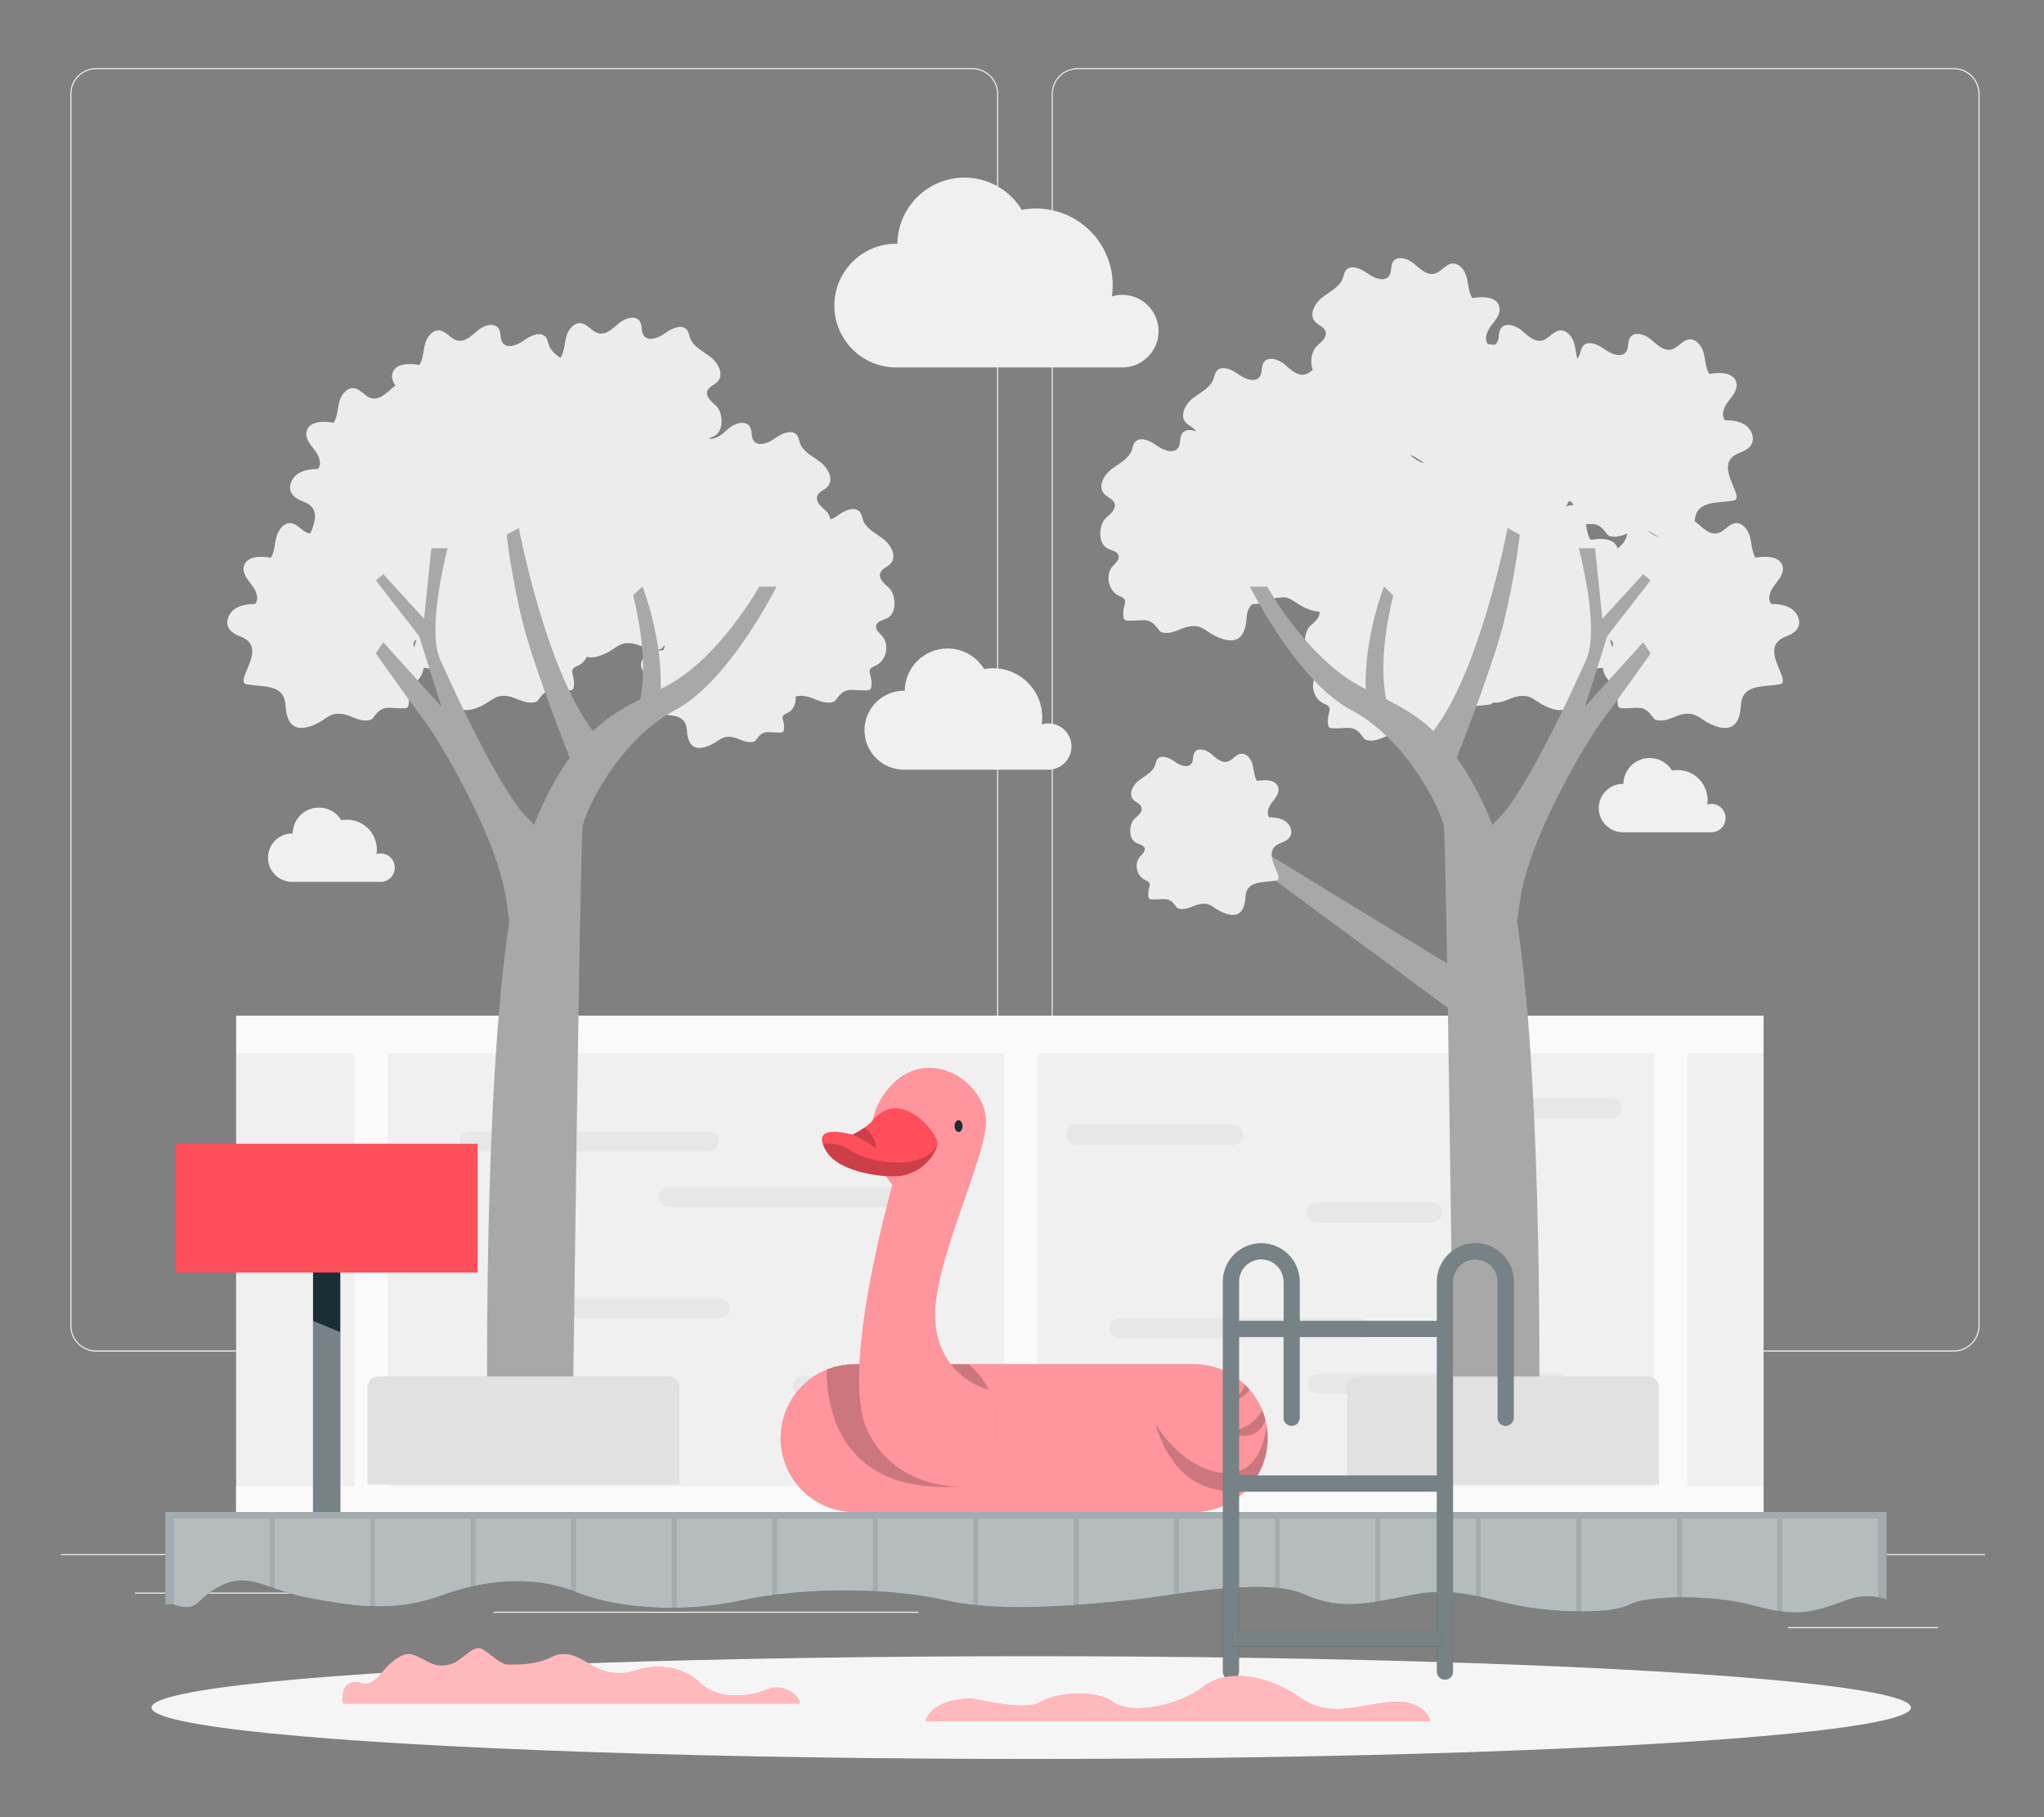 <?xml version="1.0" encoding="UTF-8"?>
<svg id="Layer_2" data-name="Layer 2" xmlns="http://www.w3.org/2000/svg" viewBox="0 0 540 480">
  <rect x="0" y="0" width="540" height="480" fill="#808080" stroke="none"/>
  <defs>
    <style>
      .cls-1, .cls-2, .cls-3, .cls-4, .cls-5, .cls-6, .cls-7, .cls-8, .cls-9, .cls-10, .cls-11, .cls-12, .cls-13, .cls-14, .cls-15 {
        stroke-width: 0px;
      }

      .cls-1, .cls-2, .cls-11, .cls-14 {
        fill: #fff;
      }

      .cls-1, .cls-14 {
        opacity: .4;
      }

      .cls-2, .cls-3 {
        opacity: .2;
      }

      .cls-2, .cls-3, .cls-11, .cls-13, .cls-14 {
        isolation: isolate;
      }

      .cls-4 {
        fill: #e1e1e1;
      }

      .cls-5 {
        fill: #ececec;
      }

      .cls-6 {
        fill: #f5f5f5;
      }

      .cls-7 {
        fill: #f0f0f0;
      }

      .cls-8 {
        fill: none;
      }

      .cls-9 {
        fill: #1a2e35;
      }

      .cls-10 {
        fill: #fafafa;
      }

      .cls-11 {
        opacity: .6;
      }

      .cls-12 {
        fill: #a8a8a8;
      }

      .cls-13 {
        fill: #e7e7e7;
      }

      .cls-15 {
        fill: #ff4f5b;
      }
    </style>
  </defs>
  <g id="Layer_2-2" data-name="Layer 2">
    <g>
      <g>
        <g>
          <rect class="cls-5" x="16.12" y="410.48" width="508.3" height=".3"/>
          <rect class="cls-5" x="472.36" y="429.78" width="39.7" height=".3"/>
          <rect class="cls-5" x="359.38" y="433.03" width="10.42" height=".3"/>
          <rect class="cls-5" x="448.15" y="418.65" width="23.01" height=".3"/>
          <rect class="cls-5" x="35.65" y="420.66" width="51.78" height=".3"/>
          <rect class="cls-5" x="98.1" y="420.66" width="7.59" height=".3"/>
          <rect class="cls-5" x="130.36" y="425.72" width="112.29" height=".3"/>
          <path class="cls-5" d="M256.87,357.02H25.41c-3.77,0-6.84-3.07-6.84-6.84V24.82c0-3.77,3.07-6.84,6.84-6.84h231.46c3.77,0,6.84,3.07,6.84,6.84v325.36c0,3.77-3.07,6.84-6.84,6.84ZM25.41,18.28c-3.61,0-6.54,2.93-6.54,6.54v325.36c0,3.61,2.93,6.54,6.54,6.54h231.46c3.61,0,6.54-2.93,6.54-6.54V24.82c0-3.61-2.93-6.54-6.54-6.54H25.41Z"/>
          <path class="cls-5" d="M516.15,357.02h-231.46c-3.77,0-6.84-3.07-6.84-6.84V24.82c0-3.77,3.07-6.84,6.84-6.84h231.46c3.77,0,6.84,3.07,6.84,6.84v325.36c0,3.77-3.07,6.84-6.84,6.84ZM284.68,18.28c-3.61,0-6.54,2.93-6.54,6.54v325.36c0,3.61,2.93,6.54,6.54,6.54h231.46c3.61,0,6.54-2.93,6.54-6.54V24.82c0-3.61-2.93-6.54-6.54-6.54h-231.46Z"/>
        </g>
        <g>
          <g>
            <rect class="cls-7" x="62.37" y="278.21" width="403.54" height="125.61" transform="translate(528.29 682.02) rotate(180)"/>
            <rect class="cls-10" x="62.37" y="268.28" width="403.54" height="9.93" transform="translate(528.29 546.49) rotate(180)"/>
            <rect class="cls-10" x="437.07" y="278.21" width="8.7" height="125.65" transform="translate(882.85 682.07) rotate(180)"/>
            <rect class="cls-10" x="265.37" y="278.21" width="8.7" height="125.65" transform="translate(539.45 682.07) rotate(180)"/>
            <rect class="cls-10" x="93.67" y="278.21" width="8.7" height="125.65" transform="translate(196.05 682.07) rotate(180)"/>
            <g>
              <path class="cls-13" d="M124.13,298.86h63.1c1.47,0,2.67,1.19,2.67,2.67h0c0,1.47-1.19,2.67-2.67,2.67h-63.1c-1.44,0-2.62-1.14-2.67-2.57h0c-.05-1.51,1.16-2.76,2.67-2.76Z"/>
              <path class="cls-13" d="M176.72,313.48h63.1c1.47,0,2.67,1.19,2.67,2.67h0c0,1.47-1.19,2.67-2.67,2.67h-63.1c-1.44,0-2.62-1.14-2.67-2.57h0c-.05-1.51,1.16-2.76,2.67-2.76Z"/>
              <path class="cls-13" d="M295.77,348.17h63.1c1.47,0,2.67,1.19,2.67,2.67h0c0,1.47-1.19,2.67-2.67,2.67h-63.1c-1.44,0-2.62-1.14-2.67-2.57h0c-.05-1.51,1.16-2.76,2.67-2.76Z"/>
              <path class="cls-13" d="M348.36,362.8h63.1c1.47,0,2.67,1.19,2.67,2.67h0c0,1.47-1.19,2.67-2.67,2.67h-63.1c-1.44,0-2.62-1.14-2.67-2.57h0c-.05-1.51,1.16-2.76,2.67-2.76Z"/>
              <path class="cls-13" d="M148.77,342.92h41.37c1.47,0,2.67,1.19,2.67,2.67h0c0,1.47-1.19,2.67-2.67,2.67h-41.37c-1.44,0-2.62-1.14-2.67-2.57h0c-.05-1.51,1.16-2.76,2.67-2.76Z"/>
              <path class="cls-13" d="M212.16,363.44h30.51c1.47,0,2.67,1.19,2.67,2.67h0c0,1.47-1.19,2.67-2.67,2.67h-30.51c-1.44,0-2.62-1.14-2.67-2.57h0c-.05-1.51,1.16-2.76,2.67-2.76Z"/>
              <path class="cls-13" d="M284.46,297.06h41.37c1.47,0,2.67,1.19,2.67,2.67h0c0,1.47-1.19,2.67-2.67,2.67h-41.37c-1.44,0-2.62-1.14-2.67-2.57h0c-.05-1.51,1.16-2.76,2.67-2.76Z"/>
              <path class="cls-13" d="M347.85,317.58h30.51c1.47,0,2.67,1.19,2.67,2.67h0c0,1.47-1.19,2.67-2.67,2.67h-30.51c-1.44,0-2.62-1.14-2.67-2.57h0c-.05-1.51,1.16-2.76,2.67-2.76Z"/>
              <path class="cls-13" d="M395.23,290.07h30.51c1.47,0,2.67,1.19,2.67,2.67h0c0,1.47-1.19,2.67-2.67,2.67h-30.51c-1.44,0-2.62-1.14-2.67-2.57h0c-.05-1.51,1.16-2.76,2.67-2.76Z"/>
            </g>
            <rect class="cls-10" x="62.37" y="392.57" width="403.54" height="18.08" transform="translate(528.29 803.22) rotate(180)"/>
          </g>
          <g>
            <path class="cls-5" d="M75.83,188.95c-.22-.79-.35-1.7-.41-2.7-.33-5.61-5.69-4.72-10.25-5.48-3.56-.59,5.87-9.59-1.31-12.49-1.33-.54-2.78-1.15-3.46-2.41-.9-1.67.01-3.88,1.56-4.98,1.55-1.1,3.55-1.33,5.45-1.37,1.17-1.42.22-3.57-.91-5.02-1.13-1.45-2.52-3.11-2.09-4.9.65-2.71,4.43-2.8,7.16-2.28,1.01-1.64.99-3.68,1.48-5.54.49-1.86,1.97-3.81,3.88-3.58,1.8.22,2.9,2.25,4.66,2.66,2.05.48,3.82-1.33,5.42-2.69,1.61-1.36,4.41-2.2,5.52-.42.66,1.07.27,2.56.95,3.62,1.19,1.83,4.02.69,5.78-.6s4.55-2.47,5.79-.67c.38.55.46,1.25.68,1.88.83,2.4,3.42,3.59,5.44,5.13,2.02,1.54,3.62,4.59,1.91,6.47-.84.93-2.32,1.3-2.74,2.48-.52,1.47.98,2.79,2.17,3.81,1.98,1.69,2.34,6.73-.28,8.11-1.1.58-2.72.76-2.99,1.97-.24,1.09.86,1.93,1.59,2.77,2.01,2.3,1.16,6.44-1.6,7.76-.63.3-1.4.55-1.64,1.21-.17.47.02.98.15,1.47.26.91.34,1.87.25,2.81-.03.32-.1.67-.34.88-.22.19-.54.22-.83.23-3.79.17-5.61-1.17-7.92,2.12-.22.32-.45.64-.79.84-.31.18-.68.23-1.04.26-2.6.21-4.3-1.41-6.68-1.71-3.3-.42-4,1.28-6.91,2.65-4.57,2.15-6.79.83-7.65-2.29Z"/>
            <path class="cls-5" d="M119.44,184.23c-.22-.79-.35-1.7-.41-2.7-.33-5.61-5.69-4.72-10.25-5.48-3.56-.59,5.87-9.59-1.31-12.49-1.33-.54-2.78-1.15-3.46-2.41-.9-1.67.01-3.88,1.56-4.98,1.55-1.1,3.55-1.33,5.45-1.37,1.17-1.42.22-3.57-.91-5.02-1.13-1.45-2.52-3.11-2.09-4.9.65-2.71,4.43-2.8,7.16-2.28,1.01-1.64.99-3.68,1.48-5.54.49-1.86,1.97-3.81,3.88-3.58,1.8.22,2.9,2.25,4.66,2.66,2.05.48,3.82-1.33,5.42-2.69,1.61-1.36,4.41-2.21,5.52-.42.66,1.07.27,2.56.95,3.62,1.19,1.83,4.02.69,5.78-.6,1.76-1.3,4.55-2.47,5.79-.67.38.55.46,1.25.68,1.88.83,2.4,3.42,3.59,5.44,5.13,2.02,1.54,3.62,4.59,1.91,6.47-.84.93-2.32,1.3-2.74,2.48-.52,1.47.98,2.79,2.17,3.81,1.98,1.69,2.34,6.73-.28,8.11-1.1.58-2.72.76-2.99,1.97-.24,1.09.86,1.93,1.59,2.77,2.01,2.3,1.16,6.44-1.59,7.76-.63.3-1.4.55-1.64,1.21-.17.47.02.98.15,1.47.26.91.34,1.87.25,2.81-.03.32-.1.67-.34.88-.22.19-.54.22-.83.23-3.79.17-5.61-1.17-7.92,2.12-.22.32-.45.64-.79.84-.31.18-.68.23-1.04.26-2.6.21-4.3-1.41-6.68-1.71-3.3-.42-4,1.28-6.91,2.65-4.57,2.15-6.79.83-7.65-2.29Z"/>
            <path class="cls-5" d="M123.64,156.46c-.22-.79-.35-1.7-.41-2.7-.33-5.61-5.69-4.72-10.25-5.48-3.56-.59,5.87-9.59-1.31-12.49-1.33-.54-2.78-1.15-3.46-2.41-.9-1.67.01-3.88,1.56-4.98,1.55-1.1,3.55-1.33,5.45-1.37,1.17-1.42.22-3.57-.91-5.02s-2.52-3.11-2.09-4.9c.65-2.71,4.43-2.8,7.16-2.28,1.01-1.64.99-3.68,1.48-5.54.49-1.86,1.97-3.81,3.88-3.58,1.8.22,2.9,2.25,4.66,2.66,2.05.48,3.82-1.33,5.42-2.69,1.61-1.36,4.41-2.2,5.52-.42.66,1.07.27,2.56.95,3.62,1.19,1.83,4.02.69,5.78-.6s4.55-2.47,5.79-.67c.38.55.46,1.25.68,1.88.83,2.4,3.42,3.59,5.44,5.13s3.62,4.59,1.91,6.47c-.84.93-2.32,1.3-2.74,2.48-.52,1.47.98,2.79,2.17,3.81,1.98,1.69,2.34,6.73-.28,8.11-1.1.58-2.72.76-2.99,1.97-.24,1.09.86,1.93,1.59,2.77,2.01,2.3,1.16,6.44-1.6,7.76-.63.3-1.4.55-1.64,1.21-.17.47.02.98.15,1.47.26.91.34,1.87.25,2.81-.03.32-.1.67-.34.88-.22.19-.54.22-.83.23-3.79.17-5.61-1.17-7.92,2.12-.22.32-.45.64-.79.84-.31.18-.68.23-1.04.26-2.6.21-4.3-1.41-6.68-1.71-3.3-.42-4,1.28-6.91,2.65-4.57,2.15-6.79.83-7.65-2.29Z"/>
            <path class="cls-5" d="M152.37,170.3c-.22-.79-.35-1.7-.41-2.7-.33-5.61-5.69-4.72-10.25-5.48-3.56-.59,5.87-9.59-1.31-12.49-1.33-.54-2.78-1.15-3.46-2.41-.9-1.67.01-3.88,1.56-4.98,1.55-1.1,3.55-1.33,5.45-1.37,1.17-1.42.22-3.57-.91-5.02-1.13-1.45-2.52-3.11-2.09-4.9.65-2.71,4.43-2.8,7.16-2.28,1.01-1.64.99-3.68,1.48-5.54.49-1.86,1.97-3.81,3.88-3.58,1.8.22,2.9,2.25,4.66,2.66,2.05.48,3.82-1.33,5.42-2.69,1.61-1.36,4.41-2.21,5.52-.42.66,1.07.27,2.56.95,3.62,1.19,1.83,4.02.69,5.78-.6,1.76-1.3,4.55-2.47,5.79-.67.38.55.46,1.25.68,1.88.83,2.4,3.42,3.59,5.44,5.13,2.02,1.54,3.62,4.59,1.91,6.47-.84.93-2.32,1.3-2.74,2.48-.52,1.47.98,2.79,2.17,3.81,1.98,1.69,2.34,6.73-.28,8.11-1.1.58-2.72.76-2.99,1.97-.24,1.09.86,1.93,1.59,2.77,2.01,2.3,1.16,6.44-1.6,7.76-.63.3-1.4.55-1.64,1.21-.17.47.02.98.15,1.47.26.91.34,1.87.25,2.81-.03.32-.1.67-.34.88-.22.19-.54.22-.83.23-3.79.17-5.61-1.17-7.92,2.12-.22.32-.45.64-.79.84-.31.18-.68.23-1.04.26-2.6.21-4.3-1.41-6.68-1.71-3.3-.42-4,1.28-6.91,2.65-4.57,2.15-6.79.83-7.65-2.29Z"/>
            <path class="cls-5" d="M181.4,163.91c-.22-.79-.35-1.7-.41-2.7-.33-5.61-5.69-4.72-10.25-5.48-3.56-.59,5.87-9.59-1.31-12.49-1.33-.54-2.78-1.15-3.46-2.41-.9-1.67.01-3.88,1.56-4.98s3.55-1.33,5.45-1.37c1.17-1.42.22-3.57-.91-5.02-1.13-1.45-2.52-3.11-2.09-4.9.65-2.71,4.43-2.8,7.16-2.28,1.01-1.64.99-3.68,1.48-5.54.49-1.86,1.97-3.81,3.88-3.58,1.8.22,2.9,2.25,4.66,2.66,2.05.48,3.82-1.33,5.42-2.69s4.41-2.21,5.52-.42c.66,1.07.27,2.56.95,3.62,1.19,1.83,4.02.69,5.78-.6,1.76-1.3,4.55-2.47,5.79-.67.38.55.46,1.25.68,1.88.83,2.4,3.42,3.59,5.44,5.13,2.02,1.54,3.62,4.59,1.91,6.47-.84.93-2.32,1.3-2.74,2.48-.52,1.47.98,2.79,2.17,3.81,1.98,1.69,2.34,6.73-.28,8.11-1.1.58-2.72.76-2.99,1.97-.24,1.09.86,1.93,1.59,2.77,2.01,2.3,1.16,6.44-1.6,7.76-.63.3-1.4.55-1.64,1.21-.17.47.02.98.15,1.47.26.91.34,1.87.25,2.81-.03.32-.1.67-.34.88-.22.19-.54.22-.83.23-3.79.17-5.61-1.17-7.92,2.12-.22.32-.45.64-.79.84-.31.18-.68.23-1.04.26-2.6.21-4.3-1.41-6.68-1.71-3.3-.42-4,1.28-6.91,2.65-4.57,2.15-6.79.83-7.65-2.29Z"/>
            <path class="cls-5" d="M181.78,194.96c-.17-.62-.28-1.34-.32-2.13-.26-4.42-4.48-3.72-8.07-4.32-2.8-.47,4.62-7.55-1.03-9.83-1.05-.42-2.19-.9-2.73-1.9-.71-1.32,0-3.05,1.23-3.92,1.22-.86,2.79-1.05,4.29-1.08.92-1.12.17-2.81-.72-3.95-.89-1.14-1.98-2.45-1.65-3.86.51-2.13,3.49-2.21,5.64-1.79.8-1.29.78-2.9,1.17-4.36.39-1.46,1.55-3,3.05-2.82,1.42.17,2.28,1.77,3.67,2.1,1.61.38,3.01-1.05,4.27-2.11,1.26-1.07,3.47-1.74,4.35-.33.52.84.21,2.02.75,2.85.94,1.44,3.17.55,4.55-.47,1.38-1.02,3.58-1.94,4.56-.53.3.43.36.98.54,1.48.65,1.89,2.69,2.83,4.28,4.04s2.85,3.62,1.5,5.09c-.66.73-1.83,1.02-2.16,1.95-.41,1.16.77,2.2,1.71,3,1.56,1.33,1.84,5.3-.22,6.39-.87.46-2.14.6-2.35,1.55-.19.85.68,1.52,1.25,2.18,1.58,1.81.91,5.07-1.26,6.11-.5.24-1.1.43-1.29.95-.13.37.01.78.12,1.15.2.72.27,1.47.2,2.21-.02.25-.08.53-.27.69-.18.15-.42.17-.65.18-2.98.13-4.42-.92-6.24,1.67-.17.25-.36.51-.62.66-.25.14-.54.18-.82.2-2.05.17-3.39-1.11-5.26-1.35-2.6-.33-3.15,1.01-5.44,2.08-3.6,1.69-5.35.65-6.02-1.8Z"/>
            <path class="cls-5" d="M198.05,184.23c-.22-.79-.35-1.7-.41-2.7-.33-5.61-5.69-4.72-10.25-5.48-3.56-.59,5.87-9.59-1.31-12.49-1.33-.54-2.78-1.15-3.46-2.41-.9-1.67.01-3.88,1.56-4.98,1.55-1.1,3.55-1.33,5.45-1.37,1.17-1.42.22-3.57-.91-5.02-1.13-1.45-2.52-3.11-2.09-4.9.65-2.71,4.43-2.8,7.16-2.28,1.01-1.64.99-3.68,1.48-5.54.49-1.86,1.97-3.81,3.88-3.58,1.8.22,2.9,2.25,4.66,2.66,2.05.48,3.82-1.33,5.42-2.69s4.41-2.21,5.52-.42c.66,1.07.27,2.56.95,3.62,1.19,1.83,4.02.69,5.78-.6,1.76-1.3,4.55-2.47,5.79-.67.38.55.46,1.25.68,1.88.83,2.4,3.42,3.59,5.44,5.13,2.02,1.54,3.62,4.59,1.91,6.47-.84.93-2.32,1.3-2.74,2.48-.52,1.47.98,2.79,2.17,3.81,1.98,1.69,2.34,6.73-.28,8.11-1.1.58-2.72.76-2.99,1.97-.24,1.09.86,1.93,1.59,2.77,2.01,2.3,1.16,6.44-1.6,7.76-.63.3-1.4.55-1.64,1.21-.17.47.02.98.15,1.47.26.91.34,1.87.25,2.81-.03.32-.1.67-.34.88-.22.19-.54.22-.83.23-3.79.17-5.61-1.17-7.92,2.12-.22.32-.45.64-.79.84-.31.18-.68.23-1.04.26-2.6.21-4.3-1.41-6.68-1.71-3.3-.42-4,1.28-6.91,2.65-4.57,2.15-6.79.83-7.65-2.29Z"/>
            <path class="cls-5" d="M152.37,136.13c-.22-.79-.35-1.7-.41-2.7-.33-5.61-5.69-4.72-10.25-5.48-3.56-.59,5.87-9.59-1.31-12.49-1.33-.54-2.78-1.15-3.46-2.41-.9-1.67.01-3.88,1.56-4.98,1.55-1.1,3.55-1.33,5.45-1.37,1.17-1.42.22-3.57-.91-5.02-1.13-1.45-2.52-3.11-2.09-4.9.65-2.71,4.43-2.8,7.16-2.28,1.01-1.64.99-3.68,1.48-5.54.49-1.86,1.97-3.81,3.88-3.58,1.8.22,2.9,2.25,4.66,2.66,2.05.48,3.82-1.33,5.42-2.69,1.61-1.36,4.41-2.2,5.52-.42.66,1.07.27,2.56.95,3.62,1.19,1.83,4.02.69,5.78-.6,1.76-1.3,4.55-2.47,5.79-.67.38.55.46,1.25.68,1.88.83,2.4,3.42,3.59,5.44,5.13,2.02,1.54,3.62,4.59,1.91,6.47-.84.93-2.32,1.3-2.74,2.48-.52,1.47.98,2.79,2.17,3.81,1.98,1.69,2.34,6.73-.28,8.11-1.1.58-2.72.76-2.99,1.97-.24,1.09.86,1.93,1.59,2.77,2.01,2.3,1.16,6.44-1.6,7.76-.63.3-1.4.55-1.64,1.21-.17.47.02.98.15,1.47.26.91.34,1.87.25,2.81-.03.32-.1.67-.34.88-.22.19-.54.22-.83.23-3.79.17-5.61-1.17-7.92,2.12-.22.32-.45.64-.79.84-.31.18-.68.23-1.04.26-2.6.21-4.3-1.41-6.68-1.71-3.3-.42-4,1.28-6.91,2.65-4.57,2.15-6.79.83-7.65-2.29Z"/>
            <path class="cls-5" d="M115.07,138.04c-.22-.79-.35-1.7-.41-2.7-.33-5.61-5.69-4.72-10.25-5.48-3.56-.59,5.87-9.59-1.31-12.49-1.33-.54-2.78-1.15-3.46-2.41-.9-1.67.01-3.88,1.56-4.98,1.55-1.1,3.55-1.33,5.45-1.37,1.17-1.42.22-3.57-.91-5.02-1.13-1.45-2.52-3.11-2.09-4.9.65-2.71,4.43-2.8,7.16-2.28,1.01-1.64.99-3.68,1.48-5.54.49-1.86,1.97-3.81,3.88-3.58,1.8.22,2.9,2.25,4.66,2.66,2.05.48,3.82-1.33,5.42-2.69,1.61-1.36,4.41-2.21,5.52-.42.66,1.07.27,2.56.95,3.62,1.19,1.83,4.02.69,5.78-.6,1.76-1.3,4.55-2.47,5.79-.67.38.55.46,1.25.68,1.88.83,2.4,3.42,3.59,5.44,5.13,2.02,1.54,3.62,4.59,1.91,6.47-.84.93-2.32,1.3-2.74,2.48-.52,1.47.98,2.79,2.17,3.81,1.98,1.69,2.34,6.73-.28,8.11-1.1.58-2.72.76-2.99,1.97-.24,1.09.86,1.93,1.59,2.77,2.01,2.3,1.16,6.44-1.6,7.76-.63.3-1.4.55-1.64,1.21-.17.47.02.98.15,1.47.26.91.34,1.87.25,2.81-.03.32-.1.67-.34.88-.22.19-.54.22-.83.23-3.79.17-5.61-1.17-7.92,2.12-.22.32-.45.64-.79.84-.31.18-.68.23-1.04.26-2.6.21-4.3-1.41-6.68-1.71-3.3-.42-4,1.28-6.91,2.65-4.57,2.15-6.79.83-7.65-2.29Z"/>
            <path class="cls-5" d="M92.42,153.3c-.22-.79-.35-1.7-.41-2.7-.33-5.61-5.69-4.72-10.25-5.48-3.56-.59,5.87-9.59-1.31-12.49-1.33-.54-2.78-1.15-3.46-2.41-.9-1.67.01-3.88,1.56-4.98,1.55-1.1,3.55-1.33,5.45-1.37,1.17-1.42.22-3.57-.91-5.02-1.13-1.45-2.52-3.11-2.09-4.9.65-2.71,4.43-2.8,7.16-2.28,1.01-1.64.99-3.68,1.48-5.54.49-1.86,1.97-3.81,3.88-3.58,1.8.22,2.9,2.25,4.66,2.66,2.05.48,3.82-1.33,5.42-2.69,1.61-1.36,4.41-2.2,5.52-.42.66,1.07.27,2.56.95,3.62,1.19,1.83,4.02.69,5.78-.6,1.76-1.3,4.55-2.47,5.79-.67.38.55.46,1.25.68,1.88.83,2.4,3.42,3.59,5.44,5.13,2.02,1.54,3.62,4.59,1.91,6.47-.84.93-2.32,1.3-2.74,2.48-.52,1.47.98,2.79,2.17,3.81,1.98,1.69,2.34,6.73-.28,8.11-1.1.58-2.72.76-2.99,1.97-.24,1.09.86,1.93,1.59,2.77,2.01,2.3,1.16,6.44-1.59,7.76-.63.3-1.4.55-1.64,1.21-.17.47.02.98.15,1.47.26.91.34,1.87.25,2.81-.03.32-.1.67-.34.88-.22.19-.54.22-.83.23-3.79.17-5.61-1.17-7.92,2.12-.22.32-.45.64-.79.84-.31.18-.68.23-1.04.26-2.6.21-4.3-1.41-6.68-1.71-3.3-.42-4,1.28-6.91,2.65-4.57,2.15-6.79.83-7.65-2.29Z"/>
            <path class="cls-12" d="M99.29,172.6s9.47,13.39,12.74,17.64c3.27,4.25,19.6,30.71,21.83,48.21.24,1.87.47,3.48.7,4.88-7.03,46.38-5.92,131.23-5.68,145.76h22.26c.2-16.38,2.1-166.12,2.79-170.69.74-4.84,10.04-23.26,24.42-30.83,14.37-7.57,26.8-32.62,26.8-32.62h-4.58s-8.49,15.36-20.58,23.85c-1.76,1.23-3.57,2.26-5.44,3.22.43-13.84-4.81-27.07-4.81-27.07l-2.47,2.29c3.34,13.68,2.9,22.44,1.89,27.47-4.06,2.03-8.27,4.39-12.5,8.36-12.54-16.3-19.59-53.59-19.59-53.59l-3.21,1.75s1.04,10.13,4.15,22.87c2.35,9.65,9.26,27.82,12.48,36.07-3.2,4.44-6.37,10.18-9.47,17.78-.35-.54-.75-1.03-1.21-1.45-8.17-7.38-23.52-42.28-23.52-42.28-3.71-8.11,1.96-29.4,1.96-29.4h-4.29l-1.92,18.62-10.78-11.76-1.96,1.63,11.43,14.7,5.88,18.63-15.36-16.99-1.96,2.94Z"/>
          </g>
          <path class="cls-4" d="M97.08,363.6h82.42v25.72c0,1.57-1.28,2.85-2.85,2.85h-76.73c-1.57,0-2.85-1.28-2.85-2.85v-25.72h0Z" transform="translate(276.59 755.76) rotate(180)"/>
          <path class="cls-7" d="M306.08,87.47c0-5.29-4.29-9.58-9.58-9.58-.96,0-1.88.14-2.75.41.14-.96.22-1.94.22-2.94,0-11.2-9.08-20.28-20.28-20.28-1.28,0-2.52.12-3.74.35-3.12-5.1-8.72-8.52-15.14-8.52-9.71,0-17.59,7.8-17.74,17.48-.1,0-.2-.01-.3-.01-9.02,0-16.34,7.32-16.34,16.34s7.32,16.34,16.34,16.34h60.01-.01c5.16-.16,9.31-4.38,9.31-9.58Z"/>
          <path class="cls-7" d="M283.08,197.2c0-3.38-2.74-6.12-6.12-6.12-.61,0-1.2.09-1.76.26.09-.61.14-1.24.14-1.88,0-7.15-5.8-12.95-12.95-12.95-.82,0-1.61.08-2.39.22-1.99-3.26-5.57-5.44-9.67-5.44-6.2,0-11.23,4.98-11.32,11.16-.06,0-.13,0-.19,0-5.76,0-10.43,4.67-10.43,10.43s4.67,10.43,10.43,10.43h38.31,0c3.3-.1,5.94-2.8,5.94-6.12Z"/>
          <path class="cls-7" d="M455.88,216.08c0-2.07-1.68-3.75-3.75-3.75-.37,0-.73.06-1.08.16.05-.38.08-.76.08-1.15,0-4.38-3.55-7.93-7.93-7.93-.5,0-.99.05-1.46.14-1.22-2-3.41-3.33-5.92-3.33-3.8,0-6.88,3.05-6.94,6.84-.04,0-.08,0-.12,0-3.53,0-6.39,2.86-6.39,6.39s2.86,6.39,6.39,6.39h23.47,0c2.02-.06,3.64-1.71,3.64-3.75Z"/>
          <path class="cls-7" d="M104.31,229.18c0-2.07-1.68-3.75-3.75-3.75-.37,0-.73.06-1.08.16.05-.38.08-.76.08-1.15,0-4.38-3.55-7.93-7.93-7.93-.5,0-.99.05-1.46.14-1.22-2-3.41-3.33-5.92-3.33-3.8,0-6.88,3.05-6.94,6.84-.04,0-.08,0-.12,0-3.53,0-6.39,2.86-6.39,6.39s2.86,6.39,6.39,6.39h23.47,0c2.02-.06,3.64-1.71,3.64-3.75Z"/>
          <g>
            <g>
              <path class="cls-5" d="M459.53,188.95c.22-.79.35-1.7.41-2.7.33-5.61,5.69-4.72,10.25-5.48,3.56-.59-5.87-9.59,1.31-12.49,1.33-.54,2.78-1.15,3.46-2.41.9-1.67-.01-3.88-1.56-4.98-1.55-1.1-3.55-1.33-5.45-1.37-1.17-1.42-.22-3.57.91-5.02s2.52-3.11,2.09-4.9c-.65-2.71-4.43-2.8-7.16-2.28-1.01-1.64-.99-3.68-1.48-5.54-.49-1.86-1.97-3.81-3.88-3.58-1.8.22-2.9,2.25-4.66,2.66-2.05.48-3.82-1.33-5.42-2.69-1.61-1.36-4.41-2.2-5.52-.42-.66,1.07-.27,2.56-.95,3.62-1.19,1.83-4.02.69-5.78-.6s-4.55-2.47-5.79-.67c-.38.55-.46,1.25-.68,1.88-.83,2.4-3.42,3.59-5.44,5.13-2.02,1.54-3.62,4.59-1.91,6.47.84.93,2.32,1.3,2.74,2.48.52,1.47-.98,2.79-2.17,3.81-1.98,1.69-2.34,6.73.28,8.11,1.1.58,2.72.76,2.99,1.97.24,1.09-.86,1.93-1.59,2.77-2.01,2.3-1.16,6.44,1.6,7.76.63.3,1.4.55,1.64,1.21.17.47-.02.98-.15,1.47-.26.91-.34,1.87-.25,2.81.03.32.1.67.34.88.22.19.54.22.83.23,3.79.17,5.61-1.17,7.92,2.12.22.32.45.64.79.84.31.18.68.23,1.04.26,2.6.21,4.3-1.41,6.68-1.71,3.3-.42,4,1.28,6.91,2.65,4.57,2.15,6.79.83,7.65-2.29Z"/>
              <path class="cls-5" d="M415.92,184.23c.22-.79.35-1.7.41-2.7.33-5.61,5.69-4.72,10.25-5.48,3.56-.59-5.87-9.59,1.31-12.49,1.33-.54,2.78-1.15,3.46-2.41.9-1.67-.01-3.88-1.56-4.98-1.55-1.1-3.55-1.33-5.45-1.37-1.17-1.42-.22-3.57.91-5.02,1.13-1.45,2.52-3.11,2.09-4.9-.65-2.71-4.43-2.8-7.16-2.28-1.01-1.64-.99-3.68-1.48-5.54-.49-1.86-1.97-3.81-3.88-3.58-1.8.22-2.9,2.25-4.66,2.66-2.05.48-3.82-1.33-5.42-2.69-1.61-1.36-4.41-2.21-5.52-.42-.66,1.07-.27,2.56-.95,3.62-1.19,1.83-4.02.69-5.78-.6-1.76-1.3-4.55-2.47-5.79-.67-.38.55-.46,1.25-.68,1.88-.83,2.4-3.42,3.59-5.44,5.13s-3.62,4.59-1.91,6.47c.84.93,2.32,1.3,2.74,2.48.52,1.47-.98,2.79-2.17,3.81-1.98,1.69-2.34,6.73.28,8.11,1.1.58,2.72.76,2.99,1.97.24,1.09-.86,1.93-1.59,2.77-2.01,2.3-1.16,6.44,1.6,7.76.63.3,1.4.55,1.64,1.21.17.47-.02.98-.15,1.47-.26.91-.34,1.87-.25,2.81.03.32.1.67.34.88.22.19.54.22.83.23,3.79.17,5.61-1.17,7.92,2.12.22.32.45.64.79.84.31.18.68.23,1.04.26,2.6.21,4.3-1.41,6.68-1.71,3.3-.42,4,1.28,6.91,2.65,4.57,2.15,6.79.83,7.65-2.29Z"/>
              <path class="cls-5" d="M413.15,138.04c.22-.79.35-1.7.41-2.7.33-5.61,5.69-4.72,10.25-5.48,3.56-.59-5.87-9.59,1.31-12.49,1.33-.54,2.78-1.15,3.46-2.41.9-1.67-.01-3.88-1.56-4.98s-3.55-1.33-5.45-1.37c-1.17-1.42-.22-3.57.91-5.02,1.13-1.45,2.52-3.11,2.09-4.9-.65-2.71-4.43-2.8-7.16-2.28-1.01-1.64-.99-3.68-1.48-5.54-.49-1.86-1.97-3.81-3.88-3.58-1.8.22-2.9,2.25-4.66,2.66-2.05.48-3.82-1.33-5.42-2.69-1.61-1.36-4.41-2.21-5.52-.42-.66,1.07-.27,2.56-.95,3.62-1.19,1.83-4.02.69-5.78-.6-1.76-1.3-4.55-2.47-5.79-.67-.38.55-.46,1.25-.68,1.88-.83,2.4-3.42,3.59-5.44,5.13-2.02,1.54-3.62,4.59-1.91,6.47.84.93,2.32,1.3,2.74,2.48.52,1.47-.98,2.79-2.17,3.81-1.98,1.69-2.34,6.73.28,8.11,1.1.58,2.72.76,2.99,1.97.24,1.09-.86,1.93-1.59,2.77-2.01,2.3-1.16,6.44,1.6,7.76.63.3,1.4.55,1.64,1.21.17.47-.02.98-.15,1.47-.26.91-.34,1.87-.25,2.81.03.32.1.67.34.88.22.19.54.22.83.23,3.79.17,5.61-1.17,7.92,2.12.22.32.45.64.79.84.31.18.68.23,1.04.26,2.6.21,4.3-1.41,6.68-1.71,3.3-.42,4,1.28,6.91,2.65,4.57,2.15,6.79.83,7.65-2.29Z"/>
              <path class="cls-5" d="M382.99,170.3c.22-.79.35-1.7.41-2.7.33-5.61,5.69-4.72,10.25-5.48,3.56-.59-5.87-9.59,1.31-12.49,1.33-.54,2.78-1.15,3.46-2.41.9-1.67-.01-3.88-1.56-4.98-1.55-1.1-3.55-1.33-5.45-1.37-1.17-1.42-.22-3.57.91-5.02,1.13-1.45,2.52-3.11,2.09-4.9-.65-2.71-4.43-2.8-7.16-2.28-1.01-1.64-.99-3.68-1.48-5.54-.49-1.86-1.97-3.81-3.88-3.58-1.8.22-2.9,2.25-4.66,2.66-2.05.48-3.82-1.33-5.42-2.69-1.61-1.36-4.41-2.21-5.52-.42-.66,1.07-.27,2.56-.95,3.62-1.19,1.83-4.02.69-5.78-.6-1.76-1.3-4.55-2.47-5.79-.67-.38.55-.46,1.25-.68,1.88-.83,2.4-3.42,3.59-5.44,5.13-2.02,1.54-3.62,4.59-1.91,6.47.84.93,2.32,1.3,2.74,2.48.52,1.47-.98,2.79-2.17,3.81-1.98,1.69-2.34,6.73.28,8.11,1.1.58,2.72.76,2.99,1.97.24,1.09-.86,1.93-1.59,2.77-2.01,2.3-1.16,6.44,1.6,7.76.63.3,1.4.55,1.64,1.21.17.47-.02.98-.15,1.47-.26.91-.34,1.87-.25,2.81.03.32.1.67.34.88.22.19.54.22.83.23,3.79.17,5.61-1.17,7.92,2.12.22.32.45.64.79.84.31.18.68.23,1.04.26,2.6.21,4.3-1.41,6.68-1.71,3.3-.42,4,1.28,6.91,2.65,4.57,2.15,6.79.83,7.65-2.29Z"/>
              <path class="cls-5" d="M350.52,147c.22-.79.35-1.7.41-2.7.33-5.61,5.69-4.72,10.25-5.48,3.56-.59-5.87-9.59,1.31-12.49,1.33-.54,2.78-1.15,3.46-2.41.9-1.67-.01-3.88-1.56-4.98-1.55-1.1-3.55-1.33-5.45-1.37-1.17-1.42-.22-3.57.91-5.02,1.13-1.45,2.52-3.11,2.09-4.9-.65-2.71-4.43-2.8-7.16-2.28-1.01-1.64-.99-3.68-1.48-5.54-.49-1.86-1.97-3.81-3.88-3.58-1.8.22-2.9,2.25-4.66,2.66-2.05.48-3.82-1.33-5.42-2.69-1.61-1.36-4.41-2.2-5.52-.42-.66,1.07-.27,2.56-.95,3.62-1.19,1.83-4.02.69-5.78-.6-1.76-1.3-4.55-2.47-5.79-.67-.38.55-.46,1.25-.68,1.88-.83,2.4-3.42,3.59-5.44,5.13-2.02,1.54-3.62,4.59-1.91,6.47.84.93,2.32,1.3,2.74,2.48.52,1.47-.98,2.79-2.17,3.81-1.98,1.69-2.34,6.73.28,8.11,1.1.58,2.72.76,2.99,1.97.24,1.09-.86,1.93-1.59,2.77-2.01,2.3-1.16,6.44,1.6,7.76.63.3,1.4.55,1.64,1.21.17.47-.02.98-.15,1.47-.26.91-.34,1.87-.25,2.81.03.32.1.67.34.88.22.19.54.22.83.23,3.79.17,5.61-1.17,7.92,2.12.22.32.45.64.79.84.31.18.68.23,1.04.26,2.6.21,4.3-1.41,6.68-1.71,3.3-.42,4,1.28,6.91,2.65,4.57,2.15,6.79.83,7.65-2.29Z"/>
              <path class="cls-5" d="M352.26,158.18c.22-.79.35-1.7.41-2.7.33-5.61,5.69-4.72,10.25-5.48,3.56-.59-5.87-9.59,1.31-12.49,1.33-.54,2.78-1.15,3.46-2.41.9-1.67-.01-3.88-1.56-4.98-1.55-1.1-3.55-1.33-5.45-1.37-1.17-1.42-.22-3.57.91-5.02,1.13-1.45,2.52-3.11,2.09-4.9-.65-2.71-4.43-2.8-7.16-2.28-1.01-1.64-.99-3.68-1.48-5.54-.49-1.86-1.97-3.81-3.88-3.58-1.8.22-2.9,2.25-4.66,2.66-2.05.48-3.82-1.33-5.42-2.69-1.61-1.36-4.41-2.2-5.52-.42-.66,1.07-.27,2.56-.95,3.62-1.19,1.83-4.02.69-5.78-.6s-4.55-2.47-5.79-.67c-.38.55-.46,1.25-.68,1.88-.83,2.4-3.42,3.59-5.44,5.13-2.02,1.54-3.62,4.59-1.91,6.47.84.93,2.32,1.3,2.74,2.48.52,1.47-.98,2.79-2.17,3.81-1.98,1.69-2.34,6.73.28,8.11,1.1.58,2.72.76,2.99,1.97.24,1.09-.86,1.93-1.59,2.77-2.01,2.3-1.16,6.44,1.6,7.76.63.3,1.4.55,1.64,1.21.17.47-.02.98-.15,1.47-.26.91-.34,1.87-.25,2.81.03.32.1.67.34.88.22.19.54.22.83.23,3.79.17,5.61-1.17,7.92,2.12.22.32.45.64.79.84.31.18.68.23,1.04.26,2.6.21,4.3-1.41,6.68-1.71,3.3-.42,4,1.28,6.91,2.65,4.57,2.15,6.79.83,7.65-2.29Z"/>
              <path class="cls-5" d="M382.99,194.25c.22-.79.35-1.7.41-2.7.33-5.61,5.69-4.72,10.25-5.48,3.56-.59-5.87-9.59,1.31-12.49,1.33-.54,2.78-1.15,3.46-2.41.9-1.67-.01-3.88-1.56-4.98-1.55-1.1-3.55-1.33-5.45-1.37-1.17-1.42-.22-3.57.91-5.02,1.13-1.45,2.52-3.11,2.09-4.9-.65-2.71-4.43-2.8-7.16-2.28-1.01-1.64-.99-3.68-1.48-5.54-.49-1.86-1.97-3.81-3.88-3.58-1.8.22-2.9,2.25-4.66,2.66-2.05.48-3.82-1.33-5.42-2.69-1.61-1.36-4.41-2.21-5.52-.42-.66,1.07-.27,2.56-.95,3.62-1.19,1.83-4.02.69-5.78-.6-1.76-1.3-4.55-2.47-5.79-.67-.38.55-.46,1.25-.68,1.88-.83,2.4-3.42,3.59-5.44,5.13-2.02,1.54-3.62,4.59-1.91,6.47.84.93,2.32,1.3,2.74,2.48.52,1.47-.98,2.79-2.17,3.81-1.98,1.69-2.34,6.73.28,8.11,1.1.58,2.72.76,2.99,1.97.24,1.09-.86,1.93-1.59,2.77-2.01,2.3-1.16,6.44,1.6,7.76.63.3,1.4.55,1.64,1.21.17.47-.02.98-.15,1.47-.26.91-.34,1.87-.25,2.81.03.32.1.67.34.88.22.19.54.22.83.23,3.79.17,5.61-1.17,7.92,2.12.22.32.45.64.79.84.31.18.68.23,1.04.26,2.6.21,4.3-1.41,6.68-1.71,3.3-.42,4,1.28,6.91,2.65,4.57,2.15,6.79.83,7.65-2.29Z"/>
              <path class="cls-5" d="M384.69,120.38c.22-.79.35-1.7.41-2.7.33-5.61,5.69-4.72,10.25-5.48,3.56-.59-5.87-9.59,1.31-12.49,1.33-.54,2.78-1.15,3.46-2.41.9-1.67-.01-3.88-1.56-4.98s-3.55-1.33-5.45-1.37c-1.17-1.42-.22-3.57.91-5.02,1.13-1.45,2.52-3.11,2.09-4.9-.65-2.71-4.43-2.8-7.16-2.28-1.01-1.64-.99-3.68-1.48-5.54-.49-1.86-1.97-3.81-3.88-3.58-1.8.22-2.9,2.25-4.66,2.66-2.05.48-3.82-1.33-5.42-2.69-1.61-1.36-4.41-2.21-5.52-.42-.66,1.07-.27,2.56-.95,3.62-1.19,1.83-4.02.69-5.78-.6s-4.55-2.47-5.79-.67c-.38.55-.46,1.25-.68,1.88-.83,2.4-3.42,3.59-5.44,5.13-2.02,1.54-3.62,4.59-1.91,6.47.84.93,2.32,1.3,2.74,2.48.52,1.47-.98,2.79-2.17,3.81-1.98,1.69-2.34,6.73.28,8.11,1.1.58,2.72.76,2.99,1.97.24,1.09-.86,1.93-1.59,2.77-2.01,2.3-1.16,6.44,1.6,7.76.63.3,1.4.55,1.64,1.21.17.47-.02.98-.15,1.47-.26.91-.34,1.87-.25,2.81.03.32.1.67.34.88.22.19.54.22.83.23,3.79.17,5.61-1.17,7.92,2.12.22.32.45.64.79.84.31.18.68.23,1.04.26,2.6.21,4.3-1.41,6.68-1.71,3.3-.42,4,1.28,6.91,2.65,4.57,2.15,6.79.83,7.65-2.29Z"/>
              <path class="cls-5" d="M328.94,165.81c.22-.79.35-1.7.41-2.7.33-5.61,5.69-4.72,10.25-5.48,3.56-.59-5.87-9.59,1.31-12.49,1.33-.54,2.78-1.15,3.46-2.41.9-1.67-.01-3.88-1.56-4.98-1.55-1.1-3.55-1.33-5.45-1.37-1.17-1.42-.22-3.57.91-5.02,1.13-1.45,2.52-3.11,2.09-4.9-.65-2.71-4.43-2.8-7.16-2.28-1.01-1.64-.99-3.68-1.48-5.54-.49-1.86-1.97-3.81-3.88-3.58-1.8.22-2.9,2.25-4.66,2.66-2.05.48-3.82-1.33-5.42-2.69-1.61-1.36-4.41-2.21-5.52-.42-.66,1.07-.27,2.56-.95,3.62-1.19,1.83-4.02.69-5.78-.6-1.76-1.3-4.55-2.47-5.79-.67-.38.55-.46,1.25-.68,1.88-.83,2.4-3.42,3.59-5.44,5.13-2.02,1.54-3.62,4.59-1.91,6.47.84.93,2.32,1.3,2.74,2.48.52,1.47-.98,2.79-2.17,3.81-1.98,1.69-2.34,6.73.28,8.11,1.1.58,2.72.76,2.99,1.97.24,1.09-.86,1.93-1.59,2.77-2.01,2.3-1.16,6.44,1.6,7.76.63.3,1.4.55,1.64,1.21.17.47-.02.98-.15,1.47-.26.91-.34,1.87-.25,2.81.03.32.1.67.34.88.22.19.54.22.83.23,3.79.17,5.61-1.17,7.92,2.12.22.32.45.64.79.84.31.18.68.23,1.04.26,2.6.21,4.3-1.41,6.68-1.71,3.3-.42,4,1.28,6.91,2.65,4.57,2.15,6.79.83,7.65-2.29Z"/>
              <path class="cls-5" d="M447.31,140.41c.22-.79.35-1.7.41-2.7.33-5.61,5.69-4.72,10.25-5.48,3.56-.59-5.87-9.59,1.31-12.49,1.33-.54,2.78-1.15,3.46-2.41.9-1.67-.01-3.88-1.56-4.98-1.55-1.1-3.55-1.33-5.45-1.37-1.17-1.42-.22-3.57.91-5.02,1.13-1.45,2.52-3.11,2.09-4.9-.65-2.71-4.43-2.8-7.16-2.28-1.01-1.64-.99-3.68-1.48-5.54-.49-1.86-1.97-3.81-3.88-3.58-1.8.22-2.9,2.25-4.66,2.66-2.05.48-3.82-1.33-5.42-2.69-1.61-1.36-4.41-2.2-5.52-.42-.66,1.07-.27,2.56-.95,3.62-1.19,1.83-4.02.69-5.78-.6-1.76-1.3-4.55-2.47-5.79-.67-.38.55-.46,1.25-.68,1.88-.83,2.4-3.42,3.59-5.44,5.13-2.02,1.54-3.62,4.59-1.91,6.47.84.93,2.32,1.3,2.74,2.48.52,1.47-.98,2.79-2.17,3.81-1.98,1.69-2.34,6.73.28,8.11,1.1.58,2.72.76,2.99,1.97.24,1.09-.86,1.93-1.59,2.77-2.01,2.3-1.16,6.44,1.59,7.76.63.3,1.4.55,1.64,1.21.17.47-.02.98-.15,1.47-.26.91-.34,1.87-.25,2.81.03.32.1.67.34.88.22.19.54.22.83.23,3.79.17,5.61-1.17,7.92,2.12.22.32.45.64.79.84.31.18.68.23,1.04.26,2.6.21,4.3-1.41,6.68-1.71,3.3-.42,4,1.28,6.91,2.65,4.57,2.15,6.79.83,7.65-2.29Z"/>
              <path class="cls-12" d="M436.07,172.6s-9.47,13.39-12.74,17.64c-3.27,4.25-19.6,30.71-21.83,48.21-.24,1.87-.47,3.48-.7,4.88,7.03,46.38,5.92,131.23,5.68,145.76h-22.26c-.2-16.38-2.1-166.12-2.79-170.69-.74-4.84-10.04-23.26-24.42-30.83-14.37-7.57-26.8-32.62-26.8-32.62h4.58s8.49,15.36,20.58,23.85c1.76,1.23,3.57,2.26,5.44,3.22-.43-13.84,4.81-27.07,4.81-27.07l2.47,2.29c-3.34,13.68-2.9,22.44-1.89,27.47,4.06,2.03,8.27,4.39,12.5,8.36,12.54-16.3,19.59-53.59,19.59-53.59l3.21,1.75s-1.04,10.13-4.15,22.87c-2.35,9.65-9.26,27.82-12.48,36.07,3.2,4.44,6.37,10.18,9.47,17.78.35-.54.75-1.03,1.21-1.45,8.17-7.38,23.52-42.28,23.52-42.28,3.71-8.11-1.96-29.4-1.96-29.4h4.29l1.92,18.62,10.78-11.76,1.96,1.63-11.43,14.7-5.88,18.63,15.36-16.99,1.96,2.94Z"/>
              <path class="cls-12" d="M325.98,219.83c2.53,2.09,62.9,38.62,62.9,38.62l-1.21,11.6-61.69-45.56v-4.67Z"/>
              <path class="cls-5" d="M328.72,239.06c.17-.62.28-1.34.32-2.13.26-4.42,4.48-3.72,8.07-4.32,2.8-.47-4.62-7.55,1.03-9.83,1.05-.42,2.19-.9,2.73-1.9.71-1.32,0-3.05-1.23-3.92-1.22-.86-2.79-1.05-4.29-1.08-.92-1.12-.17-2.81.72-3.95.89-1.14,1.98-2.45,1.65-3.86-.51-2.13-3.49-2.21-5.64-1.79-.8-1.29-.78-2.9-1.17-4.36-.39-1.46-1.55-3-3.05-2.82-1.42.17-2.28,1.77-3.67,2.1-1.61.38-3.01-1.05-4.27-2.11-1.26-1.07-3.47-1.74-4.35-.33-.52.84-.21,2.02-.75,2.85-.94,1.44-3.17.55-4.55-.47s-3.58-1.94-4.56-.53c-.3.43-.36.98-.54,1.48-.65,1.89-2.69,2.83-4.28,4.04-1.59,1.21-2.85,3.62-1.5,5.09.66.73,1.83,1.02,2.16,1.95.41,1.16-.77,2.2-1.71,3-1.56,1.33-1.84,5.3.22,6.39.87.46,2.14.6,2.35,1.55.19.85-.68,1.52-1.25,2.18-1.58,1.81-.91,5.07,1.26,6.11.5.24,1.1.43,1.29.95.13.37-.01.77-.12,1.15-.2.72-.27,1.47-.2,2.21.02.25.08.53.27.69.18.15.42.17.65.18,2.98.13,4.42-.92,6.24,1.67.17.25.36.51.62.66.25.14.54.18.82.2,2.05.17,3.39-1.11,5.26-1.35,2.6-.33,3.15,1.01,5.44,2.09,3.6,1.69,5.35.65,6.02-1.8Z"/>
            </g>
            <path class="cls-4" d="M358.7,363.6h76.73c1.57,0,2.85,1.28,2.85,2.85v25.72h-82.42v-25.72c0-1.57,1.28-2.85,2.85-2.85Z"/>
          </g>
        </g>
        <ellipse id="_Path_" data-name="&amp;lt;Path&amp;gt;" class="cls-6" cx="272.44" cy="451.05" rx="232.41" ry="13.57"/>
        <g>
          <rect class="cls-9" x="82.7" y="323.34" width="7.21" height="84"/>
          <rect class="cls-15" x="46.43" y="302.12" width="79.76" height="34.02"/>
          <polygon class="cls-14" points="82.7 348.89 82.7 407.34 89.91 407.34 89.91 351.89 82.7 348.89"/>
        </g>
        <g>
          <g>
            <path class="cls-15" d="M315.38,399.39h-89.62c-10.78,0-19.52-8.74-19.52-19.52h0c0-10.78,8.74-19.52,19.52-19.52h89.62c10.78,0,19.52,8.74,19.52,19.52h0c0,10.78-8.74,19.52-19.52,19.52Z"/>
            <path class="cls-1" d="M334.9,379.87c0,5.38-2.18,10.25-5.71,13.78,0,0,0,.01-.01.01-3.54,3.54-8.41,5.72-13.81,5.72h-89.61c-10.79,0-19.53-8.74-19.53-19.51,0-5.39,2.18-10.27,5.72-13.81,1.82-1.82,3.99-3.28,6.41-4.27,2.28-.93,4.77-1.45,7.4-1.45h89.61c5.26,0,10.03,2.07,13.55,5.47.43.41.84.84,1.22,1.29,1.38,1.58,2.51,3.39,3.31,5.37.36.86.65,1.76.89,2.7.12.49.22.99.3,1.51.18,1.03.26,2.1.26,3.19Z"/>
            <path class="cls-3" d="M324.88,370.29s2.47-.74,4.04-4.48c.43.41.84.84,1.22,1.29-1.11,1.4-2.79,2.77-5.26,3.19Z"/>
            <path class="cls-3" d="M323.61,377.88s6.17.97,9.84-5.41c.36.86.65,1.76.89,2.7-1.04,2.49-3.85,6.23-10.73,2.71Z"/>
            <path class="cls-3" d="M334.9,379.87c0,5.38-2.18,10.25-5.71,13.78,0,0,0,.01-.01.01-7.07,1.01-18.82-.25-24-17.7,0,0,7.06,12.45,18.42,13.13,8.07.48,10.37-7.64,11.03-12.41.18,1.03.26,2.1.26,3.19Z"/>
            <path class="cls-3" d="M242.87,366.28l10.85,26.37c-31.88,2.09-35.36-20.68-35.35-30.85,2.28-.93,4.77-1.45,7.4-1.45h30.15c3.84,3.18,5.24,6.75,5.24,6.75-4.59,2.76-12.14,1.62-18.28-.82Z"/>
          </g>
          <g>
            <path class="cls-15" d="M261.15,367.09s-12.41-2.83-14.03-17.29c-1.62-14.46,13.46-43.47,13.35-53.78-.11-10.31-15.73-20.73-25.94-8.25-10.21,12.48,1.27,25.23,1.27,25.23,0,0-14.01,48.8-6.74,64.66,7.27,15.86,24.66,14.99,24.66,14.99,0,0,15.49-9.3,7.43-25.56Z"/>
            <path class="cls-1" d="M261.15,367.09s-12.41-2.83-14.03-17.29c-1.62-14.46,13.46-43.47,13.35-53.78-.11-10.31-15.73-20.73-25.94-8.25-10.21,12.48,1.27,25.23,1.27,25.23,0,0-14.01,48.8-6.74,64.66,7.27,15.86,24.66,14.99,24.66,14.99,0,0,15.49-9.3,7.43-25.56Z"/>
            <path class="cls-9" d="M254.29,297.45c0,.86-.47,1.55-1.05,1.55s-1.05-.7-1.05-1.55.47-1.55,1.05-1.55,1.05.7,1.05,1.55Z"/>
          </g>
          <g>
            <path class="cls-15" d="M247.65,302.04h0c-.19,2.15-3.01,7.12-8.94,8.43-4,.88-16.75-.48-20.34-6.27-.46-.74-.78-1.39-.97-1.94-1.92-5.45,7.8-2.53,7.8-2.53,0,0,1.62-.8,3.16-1.87.88-.6,1.71-1.29,2.23-1.97,1.4-1.87,3.97-3.15,5.67-3.15,6.33,0,11.06,7.12,11.39,8.79.02.14.04.31,0,.52Z"/>
            <path class="cls-3" d="M231.53,303.43s-3.08-2.46-6.33-3.7c0,0,1.62-.8,3.16-1.87,2.89,1.95,3.16,5.57,3.16,5.57Z"/>
            <path class="cls-3" d="M247.65,302.05c-.19,2.13-3.01,7.11-8.94,8.41-4,.88-16.75-.48-20.34-6.27-.46-.74-.78-1.39-.97-1.94,2.1-.54,4.97-.02,7.65,1.81,4.51,3.08,19.54,5.61,22.61-2.01Z"/>
          </g>
        </g>
        <g>
          <path class="cls-9" d="M43.65,399.39v24.63c.74-.31,1.52-.37,2.31-.13,7.14,2.12,5.19-1.5,12.65-5.14,7.46-3.64,12.63,1.5,22.72,3.3,10.07,1.79,21.77,4.38,35.39-.62,13.62-5,26.12-4.72,35.48-.88,9.35,3.84,26.55,5.87,43.38,2.25,16.84-3.61,38.93-3.57,54.7,0,15.77,3.58,41.15.54,49.23-.24,8.09-.78,34.59-6.17,45.01-1.44,10.42,4.73,18.84,1.91,29.42,0,10.57-1.91,17.26.96,26.87,2.92,9.61,1.97,24.97,2.37,29.58-.16,4.62-2.53,21.95-2.76,32.69.16,10.75,2.91,14.86,2.37,24.67-1.34,4.09-1.55,7.78-1.15,10.7-.17v-23.15H43.65Z"/>
          <path class="cls-11" d="M43.65,399.39v24.63c.74-.31,1.52-.37,2.31-.13,7.14,2.12,5.19-1.5,12.65-5.14,7.46-3.64,12.63,1.5,22.72,3.3,10.07,1.79,21.77,4.38,35.39-.62,13.62-5,26.12-4.72,35.48-.88,9.35,3.84,26.55,5.87,43.38,2.25,16.84-3.61,38.93-3.57,54.7,0,15.77,3.58,41.15.54,49.23-.24,8.09-.78,34.59-6.17,45.01-1.44,10.42,4.73,18.84,1.91,29.42,0,10.57-1.91,17.26.96,26.87,2.92,9.61,1.97,24.97,2.37,29.58-.16,4.62-2.53,21.95-2.76,32.69.16,10.75,2.91,14.86,2.37,24.67-1.34,4.09-1.55,7.78-1.15,10.7-.17v-23.15H43.65Z"/>
          <g>
            <path class="cls-2" d="M470.85,401.13v24.57c5.74.71,9.84-.32,16.89-3,3.07-1.16,5.92-1.23,8.39-.77v-20.81h-25.28Z"/>
            <path class="cls-2" d="M444.3,401.13v20.8c6.28-.01,13.37.66,18.77,2.12,2.47.67,4.59,1.16,6.51,1.46v-24.38h-25.28Z"/>
            <path class="cls-2" d="M417.74,401.13v24.53c5.51.01,10.38-.52,12.65-1.76,2.13-1.16,6.99-1.85,12.65-1.94v-20.82h-25.29Z"/>
            <path class="cls-2" d="M391.19,401.13v20.7c3.03.67,6.14,1.51,9.61,2.22,4.52.92,10.32,1.5,15.67,1.59v-24.51h-25.28Z"/>
            <path class="cls-2" d="M364.64,401.13v21.77c2.97-.52,6.03-1.19,9.29-1.77,6.21-1.11,11.08-.59,15.99.44v-20.44h-25.28Z"/>
            <path class="cls-2" d="M338.07,401.13v18.39c2.48.3,4.69.82,6.44,1.61,6.74,3.07,12.65,2.96,18.84,1.99v-21.98h-25.28Z"/>
            <path class="cls-2" d="M311.52,401.13v19.78c7.96-1.08,17.74-2.17,25.28-1.51v-18.27h-25.28Z"/>
            <path class="cls-2" d="M284.97,401.13v22.76c6.28-.46,11.57-1.04,14.53-1.33,2.33-.23,6.19-.84,10.75-1.47v-19.96h-25.28Z"/>
            <path class="cls-2" d="M258.41,401.13v22.92c8.16.77,17.42.47,25.28-.06v-22.86h-25.28Z"/>
            <path class="cls-2" d="M231.86,401.13v19.21c6.58.38,12.89,1.21,18.41,2.46,2.13.48,4.45.85,6.87,1.11v-22.79h-25.28Z"/>
            <path class="cls-2" d="M205.29,401.13v20.05c8.15-1.01,16.93-1.31,25.29-.9v-19.16h-25.29Z"/>
            <path class="cls-2" d="M178.74,401.13v23.55c5.44-.08,11.16-.67,16.83-1.88,2.7-.58,5.54-1.07,8.45-1.46v-20.21h-25.28Z"/>
            <path class="cls-2" d="M152.19,401.13v19.42c5.95,2.45,15.08,4.16,25.28,4.15v-23.57h-25.28Z"/>
            <path class="cls-2" d="M125.63,401.13v17.72c9.53-2,18.22-1.38,25.28,1.21v-18.93h-25.28Z"/>
            <path class="cls-2" d="M99.08,401.13v23.18c5.49.11,11.35-.59,17.63-2.89,2.59-.96,5.14-1.71,7.65-2.29v-18h-25.28Z"/>
            <path class="cls-2" d="M72.52,401.13v18.42c2.57.9,5.41,1.89,8.81,2.49,5.07.9,10.55,2,16.48,2.23v-23.15h-25.29Z"/>
            <path class="cls-2" d="M45.96,401.13v22.76c7.14,2.12,5.19-1.5,12.65-5.14,4.52-2.21,8.2-1.19,12.63.36v-17.98h-25.28Z"/>
          </g>
        </g>
        <g>
          <path class="cls-9" d="M323.08,338.54v103.01c0,1.17.95,2.12,2.12,2.12s2.12-.95,2.12-2.12v-47.54h52.3v47.54c0,1.17.95,2.12,2.12,2.12s2.12-.95,2.12-2.12v-103.01c0-3.25,2.64-5.89,5.9-5.89s5.9,2.65,5.9,5.89v35.96c0,1.17.95,2.12,2.12,2.12s2.12-.95,2.12-2.12v-35.96c0-5.59-4.55-10.14-10.14-10.14s-10.14,4.55-10.14,10.14v10.38h-36.27v-10.38c0-5.59-4.55-10.14-10.14-10.14s-10.14,4.55-10.14,10.14ZM339.11,348.92h-11.79v-10.38c0-3.25,2.64-5.89,5.9-5.89s5.9,2.65,5.9,5.89v10.38ZM327.32,389.77v-36.61h11.79v21.34c0,1.17.95,2.12,2.12,2.12s2.12-.95,2.12-2.12v-21.34h36.27v36.61h-52.3Z"/>
          <path class="cls-14" d="M323.08,338.54v103.01c0,1.17.95,2.12,2.12,2.12s2.12-.95,2.12-2.12v-47.54h52.3v47.54c0,1.17.95,2.12,2.12,2.12s2.12-.95,2.12-2.12v-103.01c0-3.25,2.64-5.89,5.9-5.89s5.9,2.65,5.9,5.89v35.96c0,1.17.95,2.12,2.12,2.12s2.12-.95,2.12-2.12v-35.96c0-5.59-4.55-10.14-10.14-10.14s-10.14,4.55-10.14,10.14v10.38h-36.27v-10.38c0-5.59-4.55-10.14-10.14-10.14s-10.14,4.55-10.14,10.14ZM339.11,348.92h-11.79v-10.38c0-3.25,2.64-5.89,5.9-5.89s5.9,2.65,5.9,5.89v10.38ZM327.32,389.77v-36.61h11.79v21.34c0,1.17.95,2.12,2.12,2.12s2.12-.95,2.12-2.12v-21.34h36.27v36.61h-52.3Z"/>
          <rect class="cls-9" x="325.56" y="430.68" width="55.42" height="4.24"/>
          <rect class="cls-14" x="325.56" y="430.68" width="55.42" height="4.24"/>
        </g>
        <g>
          <path class="cls-15" d="M246.02,454.68h131.89s-1.26-6.03-10.75-5.07c-9.48.96-15.94,4.25-23.94-1.35-7.99-5.59-18.86-7.81-25.28-2.75-6.42,5.06-19.07,7.56-23.81,4.1-4.74-3.46-15.17-2.54-19.28,0-4.11,2.54-17.07-.92-18.02-.93s-10.41-.11-12.33,6"/>
          <path class="cls-11" d="M246.02,454.68h131.89s-1.26-6.03-10.75-5.07c-9.48.96-15.94,4.25-23.94-1.35-7.99-5.59-18.86-7.81-25.28-2.75-6.42,5.06-19.07,7.56-23.81,4.1-4.74-3.46-15.17-2.54-19.28,0-4.11,2.54-17.07-.92-18.02-.93s-10.41-.11-12.33,6"/>
        </g>
        <g>
          <path class="cls-15" d="M100.17,442.72s4.9-6.8,8.69-5.69c3.79,1.11,5.06,3.51,9.33,2.78,4.27-.73,6.48-5.95,9.48-4.05,3,1.9,4.43,3.95,6.96,3.95s7.25,0,11.21-2.05c3.96-2.05,7.63.47,10.46,2.21,2.83,1.74,7.08,2.93,11.59,1.39s11.78-1.8,17.16,3.31c5.37,5.11,14.07,3.21,17.86,1.63,3.79-1.58,8.38,1.42,8.38,3.79h-120.61s-.95-4.21,1.9-5.42,3.66,2.26,7.59-1.85Z"/>
          <path class="cls-11" d="M100.17,442.72s4.9-6.8,8.69-5.69c3.79,1.11,5.06,3.51,9.33,2.78,4.27-.73,6.48-5.95,9.48-4.05,3,1.9,4.43,3.95,6.96,3.95s7.25,0,11.21-2.05c3.96-2.05,7.63.47,10.46,2.21,2.83,1.74,7.08,2.93,11.59,1.39s11.78-1.8,17.16,3.31c5.37,5.11,14.07,3.21,17.86,1.63,3.79-1.58,8.38,1.42,8.38,3.79h-120.61s-.95-4.21,1.9-5.42,3.66,2.26,7.59-1.85Z"/>
        </g>
      </g>
      <rect class="cls-8" width="540" height="480"/>
    </g>
  </g>
</svg>